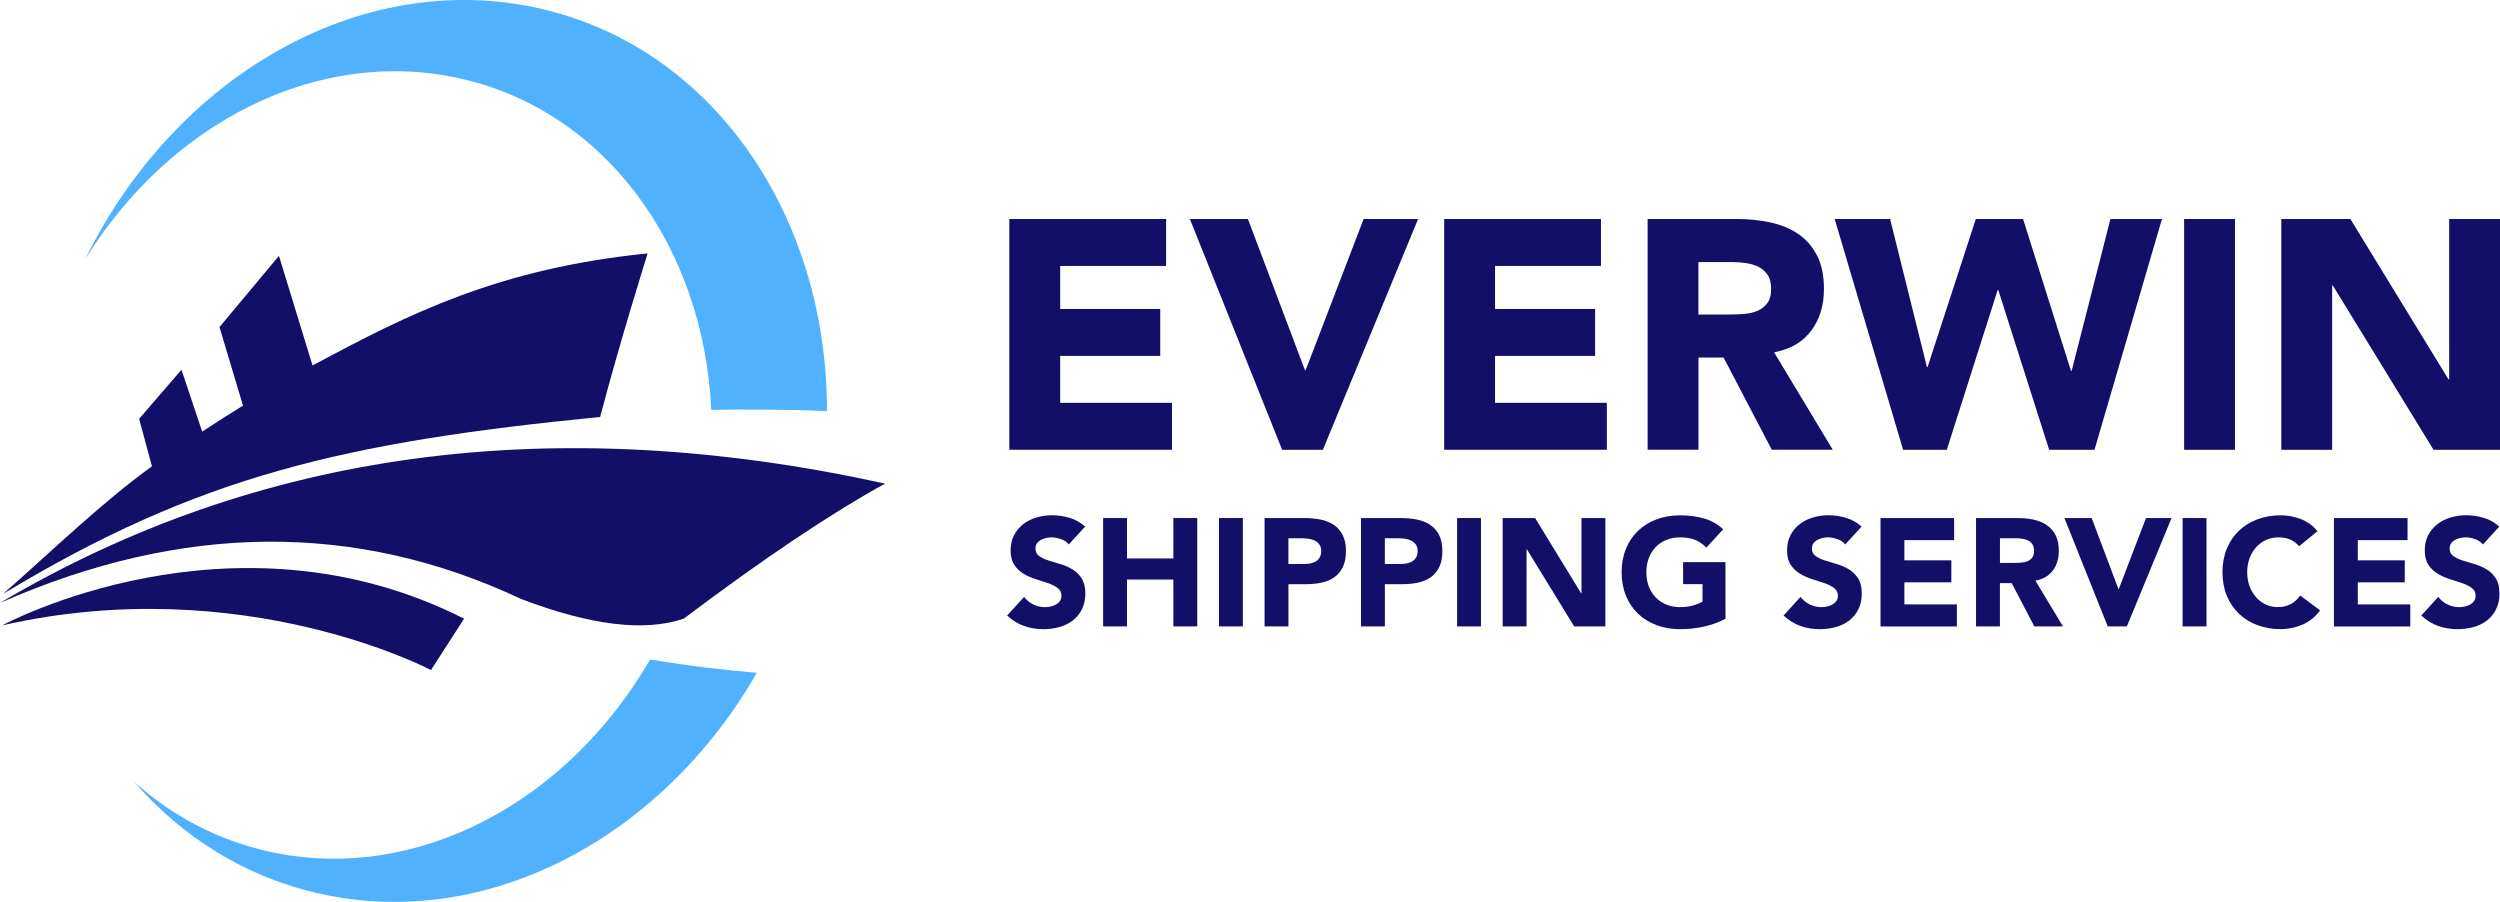 <?xml version="1.0" encoding="UTF-8"?><svg id="_图层_2" xmlns="http://www.w3.org/2000/svg" viewBox="0 0 791.52 285.54"><defs><style>.cls-1,.cls-2{fill:#130e68;}.cls-3{fill:#50b1fe;}.cls-3,.cls-2,.cls-4{fill-rule:evenodd;}.cls-4{fill:#130e68;}</style></defs><g id="_图层_1-2"><path class="cls-3" d="m145.68,24.84c46.33,10.38,77.14,53.7,79.51,104.92,11.58-.18,24.48-.14,36.64.41.03-61.84-35.95-115.17-91.23-127.55C113.99-10.05,55.32,24.28,27,82.07,53.53,39.05,100.37,14.7,145.68,24.84Z"/><path class="cls-3" d="m205.81,208.8c-26.1,45.22-74.26,71.21-120.81,60.78-16.33-3.66-30.73-11.41-42.64-22.16,15.24,17.57,35.24,30.23,58.74,35.5,53.41,11.96,108.67-17.93,138.52-69.9-9.17-.77-21.34-2.12-33.81-4.22Z"/><path class="cls-2" d="m165,189.65c-52.27-24.6-107.27-24.19-165,1.24,81.59-48.29,175-60.89,280.22-37.78-17.16,9.44-38.41,23.69-63.74,42.75-12.31,4.24-29.47,2.17-51.48-6.21Z"/><path class="cls-2" d="m205.03,80.23c-47.03,4.77-75.39,18.99-106.08,35.49l-10.63-34.72c-12.55,15.03-18.83,22.55-18.83,22.55l7.44,24.87c-4.31,2.65-8.62,5.4-12.92,8.25l-6.56-19.61c-8.93,10.36-13.4,15.54-13.4,15.54l4.06,15.04c-15.33,11-31.77,26.88-47.1,40.37,61.88-37.36,108-48,189-56,6-23,15.03-51.77,15.03-51.77Z"/><path class="cls-4" d="m.68,198s72.64-39.39,146.25-2.12l-10.48,16.27s-59.39-31.49-135.76-14.15Z"/><path class="cls-1" d="m319.56,69.34h49.64v14.86h-33.54v13.62h31.68v14.86h-31.68v14.86h35.4v14.86h-51.5v-73.07Z"/><path class="cls-1" d="m376.73,69.34h18.37l18.06,47.89h.21l18.37-47.89h17.24l-30.14,73.07h-12.9l-29.21-73.07Z"/><path class="cls-1" d="m457.24,69.34h49.64v14.86h-33.54v13.62h31.68v14.86h-31.68v14.86h35.4v14.86h-51.5v-73.07Z"/><path class="cls-1" d="m521.64,69.34h28.28c3.71,0,7.24.36,10.58,1.08,3.34.72,6.26,1.93,8.77,3.61,2.51,1.69,4.5,3.96,5.99,6.81,1.48,2.86,2.22,6.42,2.22,10.68,0,5.16-1.34,9.55-4.02,13.16-2.68,3.61-6.61,5.9-11.77,6.86l18.58,30.86h-19.3l-15.27-29.21h-7.95v29.21h-16.1v-73.07Zm16.1,30.24h9.5c1.45,0,2.98-.05,4.59-.15,1.62-.1,3.08-.41,4.39-.93,1.31-.52,2.39-1.32,3.25-2.42.86-1.1,1.29-2.65,1.29-4.64,0-1.86-.38-3.34-1.14-4.44-.76-1.1-1.72-1.94-2.89-2.53-1.17-.58-2.51-.98-4.03-1.19-1.51-.21-2.99-.31-4.44-.31h-10.53v16.62Z"/><path class="cls-1" d="m580.88,69.34h17.54l11.66,46.86h.21l15.27-46.86h14.96l15.17,48.09h.21l12.28-48.09h16.31l-21.36,73.07h-14.35l-16.1-50.57h-.21l-16.1,50.57h-13.83l-21.67-73.07Z"/><path class="cls-1" d="m691.51,69.34h16.1v73.07h-16.1v-73.07Z"/><path class="cls-1" d="m722.27,69.34h21.88l31.07,50.78h.21v-50.78h16.1v73.07h-21.05l-31.89-52.02h-.21v52.02h-16.1v-73.07Z"/><path class="cls-1" d="m338.41,172.41c-.61-.78-1.45-1.35-2.5-1.72-1.05-.37-2.04-.56-2.98-.56-.55,0-1.11.06-1.7.19-.58.13-1.13.33-1.65.61-.52.28-.94.64-1.26,1.09s-.48,1-.48,1.65c0,1.03.39,1.83,1.16,2.37s1.75,1.02,2.93,1.4c1.18.39,2.45.78,3.8,1.16s2.62.94,3.8,1.65c1.18.71,2.16,1.66,2.93,2.86.77,1.2,1.16,2.79,1.16,4.8s-.36,3.57-1.07,4.99c-.71,1.42-1.67,2.6-2.88,3.54-1.21.94-2.62,1.63-4.22,2.08-1.6.45-3.29.68-5.06.68-2.23,0-4.3-.34-6.2-1.02-1.91-.68-3.68-1.78-5.33-3.29l5.38-5.91c.78,1.03,1.75,1.83,2.93,2.4,1.18.57,2.4.85,3.66.85.61,0,1.24-.07,1.87-.22.63-.14,1.2-.36,1.7-.65.5-.29.9-.66,1.21-1.12.31-.45.46-.98.46-1.6,0-1.03-.4-1.85-1.19-2.45-.79-.6-1.79-1.11-2.98-1.53-1.2-.42-2.49-.84-3.88-1.26-1.39-.42-2.68-.99-3.88-1.7-1.2-.71-2.19-1.65-2.98-2.81-.79-1.16-1.19-2.7-1.19-4.6s.36-3.46,1.09-4.85c.73-1.39,1.7-2.55,2.91-3.49,1.21-.94,2.61-1.64,4.19-2.11,1.58-.47,3.21-.7,4.89-.7,1.94,0,3.81.28,5.62.82,1.81.55,3.44,1.47,4.89,2.76l-5.18,5.67Z"/><path class="cls-1" d="m349.26,164.02h7.56v12.79h14.68v-12.79h7.56v34.3h-7.56v-14.83h-14.68v14.83h-7.56v-34.3Z"/><path class="cls-1" d="m385.94,164.02h7.56v34.3h-7.56v-34.3Z"/><path class="cls-1" d="m400.37,164.02h12.74c1.78,0,3.46.16,5.04.49s2.96.88,4.14,1.67c1.18.79,2.12,1.86,2.81,3.2.69,1.34,1.04,3.03,1.04,5.06s-.32,3.68-.97,5.04-1.53,2.44-2.66,3.25c-1.13.81-2.47,1.38-4.02,1.72-1.55.34-3.23.51-5.04.51h-5.52v13.37h-7.56v-34.3Zm7.56,14.54h5.04c.68,0,1.33-.06,1.96-.19.63-.13,1.19-.35,1.7-.65.5-.31.9-.73,1.21-1.26.31-.53.46-1.2.46-2.01,0-.87-.2-1.57-.61-2.11-.4-.53-.92-.94-1.55-1.24-.63-.29-1.33-.48-2.11-.56-.78-.08-1.52-.12-2.23-.12h-3.88v8.14Z"/><path class="cls-1" d="m430.9,164.02h12.74c1.78,0,3.46.16,5.04.49s2.96.88,4.14,1.67c1.18.79,2.12,1.86,2.81,3.2.69,1.34,1.04,3.03,1.04,5.06s-.32,3.68-.97,5.04-1.53,2.44-2.66,3.25c-1.13.81-2.47,1.38-4.02,1.72-1.55.34-3.23.51-5.04.51h-5.52v13.37h-7.56v-34.3Zm7.56,14.54h5.04c.68,0,1.33-.06,1.96-.19.63-.13,1.19-.35,1.7-.65.5-.31.9-.73,1.21-1.26.31-.53.46-1.2.46-2.01,0-.87-.2-1.57-.61-2.11-.4-.53-.92-.94-1.55-1.24-.63-.29-1.33-.48-2.11-.56-.78-.08-1.52-.12-2.23-.12h-3.88v8.14Z"/><path class="cls-1" d="m461.33,164.02h7.56v34.3h-7.56v-34.3Z"/><path class="cls-1" d="m475.76,164.02h10.27l14.58,23.84h.1v-23.84h7.56v34.3h-9.88l-14.97-24.42h-.1v24.42h-7.56v-34.3Z"/><path class="cls-1" d="m546.31,195.9c-2.23,1.16-4.55,2-6.98,2.52-2.42.52-4.89.78-7.41.78-2.68,0-5.15-.42-7.41-1.26s-4.21-2.04-5.86-3.61c-1.65-1.57-2.93-3.46-3.85-5.69s-1.38-4.72-1.38-7.46.46-5.23,1.38-7.46,2.2-4.13,3.85-5.69,3.6-2.77,5.86-3.61c2.26-.84,4.73-1.26,7.41-1.26s5.27.33,7.58.99c2.31.66,4.34,1.8,6.08,3.42l-5.33,5.81c-1.03-1.07-2.2-1.87-3.49-2.42-1.29-.55-2.91-.82-4.85-.82-1.62,0-3.08.27-4.38.82-1.31.55-2.43,1.32-3.37,2.3-.94.99-1.66,2.16-2.16,3.51s-.75,2.83-.75,4.41.25,3.09.75,4.43c.5,1.34,1.22,2.5,2.16,3.49.94.99,2.06,1.75,3.37,2.3,1.31.55,2.77.82,4.38.82s3.07-.19,4.26-.56c1.2-.37,2.15-.75,2.86-1.14v-5.57h-6.15v-6.98h13.42v17.93Z"/><path class="cls-1" d="m584.24,172.41c-.61-.78-1.45-1.35-2.5-1.72-1.05-.37-2.04-.56-2.98-.56-.55,0-1.11.06-1.7.19-.58.13-1.13.33-1.65.61-.52.28-.94.64-1.26,1.09s-.48,1-.48,1.65c0,1.03.39,1.83,1.16,2.37s1.75,1.02,2.93,1.4c1.18.39,2.45.78,3.8,1.16s2.62.94,3.8,1.65c1.18.71,2.16,1.66,2.93,2.86.77,1.2,1.16,2.79,1.16,4.8s-.36,3.57-1.07,4.99c-.71,1.42-1.67,2.6-2.88,3.54-1.21.94-2.62,1.63-4.22,2.08-1.6.45-3.29.68-5.06.68-2.23,0-4.3-.34-6.2-1.02-1.91-.68-3.68-1.78-5.33-3.29l5.38-5.91c.78,1.03,1.75,1.83,2.93,2.4,1.18.57,2.4.85,3.66.85.61,0,1.24-.07,1.87-.22.63-.14,1.2-.36,1.7-.65.5-.29.9-.66,1.21-1.12.31-.45.46-.98.46-1.6,0-1.03-.4-1.85-1.19-2.45-.79-.6-1.79-1.11-2.98-1.53-1.2-.42-2.49-.84-3.88-1.26-1.39-.42-2.68-.99-3.88-1.7-1.2-.71-2.19-1.65-2.98-2.81-.79-1.16-1.19-2.7-1.19-4.6s.36-3.46,1.09-4.85c.73-1.39,1.7-2.55,2.91-3.49,1.21-.94,2.61-1.64,4.19-2.11,1.58-.47,3.21-.7,4.89-.7,1.94,0,3.81.28,5.62.82,1.81.55,3.44,1.47,4.89,2.76l-5.18,5.67Z"/><path class="cls-1" d="m595.39,164.02h23.3v6.98h-15.75v6.4h14.87v6.98h-14.87v6.98h16.62v6.98h-24.18v-34.3Z"/><path class="cls-1" d="m625.62,164.02h13.28c1.74,0,3.4.17,4.97.51,1.57.34,2.94.91,4.12,1.7,1.18.79,2.12,1.86,2.81,3.2.69,1.34,1.04,3.01,1.04,5.01,0,2.42-.63,4.48-1.89,6.18-1.26,1.7-3.1,2.77-5.52,3.22l8.72,14.49h-9.06l-7.17-13.71h-3.73v13.71h-7.56v-34.3Zm7.56,14.2h4.46c.68,0,1.4-.02,2.16-.07.76-.05,1.45-.19,2.06-.44.61-.24,1.12-.62,1.53-1.14.4-.52.61-1.24.61-2.18,0-.87-.18-1.57-.53-2.08-.36-.52-.81-.91-1.36-1.19-.55-.27-1.18-.46-1.89-.56-.71-.1-1.41-.15-2.08-.15h-4.94v7.8Z"/><path class="cls-1" d="m653.62,164.02h8.62l8.48,22.48h.1l8.62-22.48h8.09l-14.15,34.3h-6.06l-13.71-34.3Z"/><path class="cls-1" d="m691.03,164.02h7.56v34.3h-7.56v-34.3Z"/><path class="cls-1" d="m727.9,172.94c-.74-.9-1.66-1.6-2.74-2.08s-2.33-.73-3.75-.73-2.74.27-3.95.82c-1.21.55-2.26,1.32-3.15,2.3-.89.99-1.58,2.16-2.08,3.51s-.75,2.83-.75,4.41.25,3.09.75,4.43c.5,1.34,1.19,2.5,2.06,3.49s1.9,1.75,3.08,2.3c1.18.55,2.45.82,3.8.82,1.55,0,2.92-.32,4.12-.97,1.2-.65,2.18-1.55,2.96-2.71l6.3,4.7c-1.45,2.03-3.29,3.54-5.52,4.51-2.23.97-4.52,1.45-6.88,1.45-2.68,0-5.15-.42-7.41-1.26s-4.21-2.04-5.86-3.61c-1.65-1.57-2.93-3.46-3.85-5.69s-1.38-4.72-1.38-7.46.46-5.23,1.38-7.46,2.2-4.13,3.85-5.69,3.6-2.77,5.86-3.61c2.26-.84,4.73-1.26,7.41-1.26.97,0,1.98.09,3.03.27,1.05.18,2.08.46,3.1.85,1.02.39,1.99.91,2.93,1.55.94.65,1.78,1.44,2.52,2.37l-5.81,4.75Z"/><path class="cls-1" d="m738.95,164.02h23.3v6.98h-15.75v6.4h14.87v6.98h-14.87v6.98h16.62v6.98h-24.18v-34.3Z"/><path class="cls-1" d="m786.14,172.41c-.61-.78-1.45-1.35-2.5-1.72-1.05-.37-2.04-.56-2.98-.56-.55,0-1.11.06-1.7.19-.58.13-1.13.33-1.65.61-.52.28-.94.64-1.26,1.09s-.48,1-.48,1.65c0,1.03.39,1.83,1.16,2.37s1.75,1.02,2.93,1.4c1.18.39,2.45.78,3.8,1.16s2.62.94,3.8,1.65c1.18.71,2.16,1.66,2.93,2.86.77,1.2,1.16,2.79,1.16,4.8s-.36,3.57-1.07,4.99c-.71,1.42-1.67,2.6-2.88,3.54-1.21.94-2.62,1.63-4.22,2.08-1.6.45-3.29.68-5.06.68-2.23,0-4.3-.34-6.2-1.02-1.91-.68-3.68-1.78-5.33-3.29l5.38-5.91c.78,1.03,1.75,1.83,2.93,2.4,1.18.57,2.4.85,3.66.85.61,0,1.24-.07,1.87-.22.63-.14,1.2-.36,1.7-.65.5-.29.9-.66,1.21-1.12.31-.45.46-.98.46-1.6,0-1.03-.4-1.85-1.19-2.45-.79-.6-1.79-1.11-2.98-1.53-1.2-.42-2.49-.84-3.88-1.26-1.39-.42-2.68-.99-3.88-1.7-1.2-.71-2.19-1.65-2.98-2.81-.79-1.16-1.19-2.7-1.19-4.6s.36-3.46,1.09-4.85c.73-1.39,1.7-2.55,2.91-3.49,1.21-.94,2.61-1.64,4.19-2.11,1.58-.47,3.21-.7,4.89-.7,1.94,0,3.81.28,5.62.82,1.81.55,3.44,1.47,4.89,2.76l-5.18,5.67Z"/></g></svg>